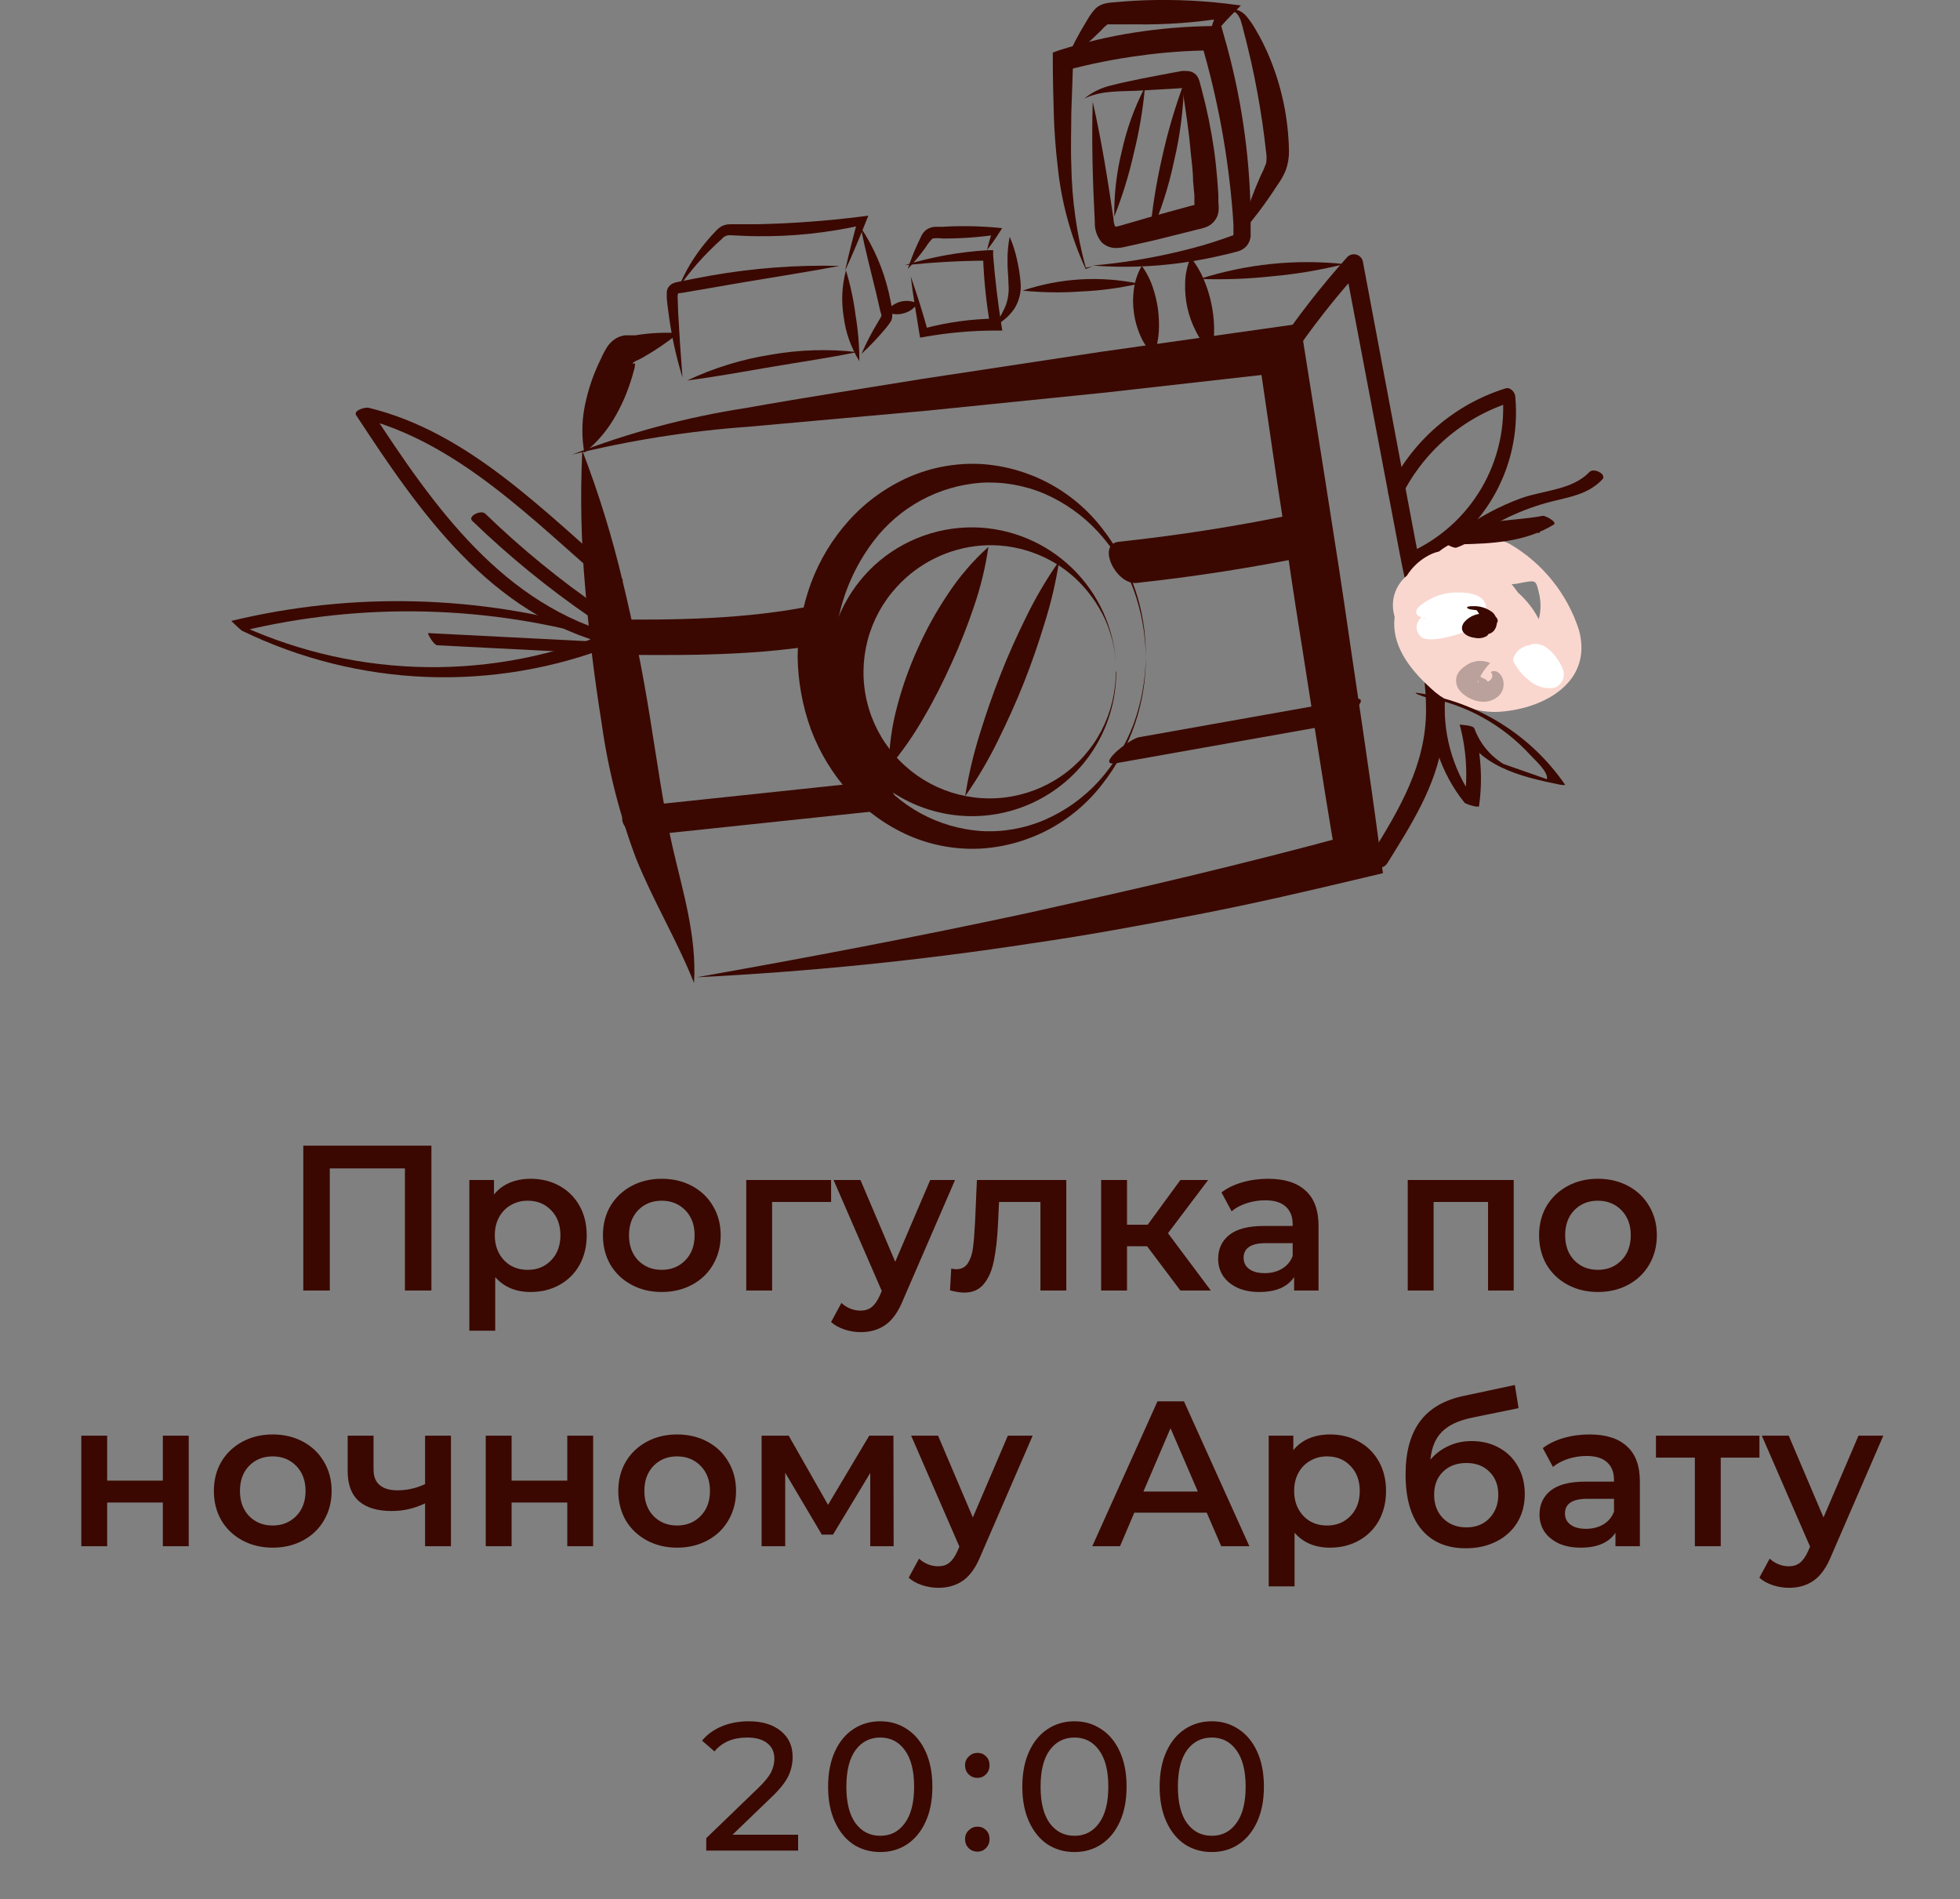 <?xml version="1.0" encoding="UTF-8"?> <svg xmlns="http://www.w3.org/2000/svg" width="161" height="156" viewBox="0 0 161 156" fill="none"><rect x="0" y="0" width="161" height="156" fill="#808080" stroke="none"/> <path d="M65.559 150.695V152H58.014V150.98L62.289 146.855C62.809 146.355 63.159 145.925 63.339 145.565C63.519 145.195 63.609 144.825 63.609 144.455C63.609 143.905 63.414 143.48 63.024 143.18C62.644 142.87 62.094 142.715 61.374 142.715C60.214 142.715 59.319 143.095 58.689 143.855L57.669 142.97C58.079 142.47 58.614 142.08 59.274 141.8C59.944 141.52 60.689 141.38 61.509 141.38C62.609 141.38 63.484 141.645 64.134 142.175C64.784 142.695 65.109 143.405 65.109 144.305C65.109 144.865 64.989 145.395 64.749 145.895C64.509 146.395 64.054 146.965 63.384 147.605L60.174 150.695H65.559ZM72.313 152.12C71.483 152.12 70.743 151.91 70.093 151.49C69.453 151.06 68.948 150.44 68.578 149.63C68.208 148.82 68.023 147.86 68.023 146.75C68.023 145.64 68.208 144.68 68.578 143.87C68.948 143.06 69.453 142.445 70.093 142.025C70.743 141.595 71.483 141.38 72.313 141.38C73.133 141.38 73.863 141.595 74.503 142.025C75.153 142.445 75.663 143.06 76.033 143.87C76.403 144.68 76.588 145.64 76.588 146.75C76.588 147.86 76.403 148.82 76.033 149.63C75.663 150.44 75.153 151.06 74.503 151.49C73.863 151.91 73.133 152.12 72.313 152.12ZM72.313 150.785C73.153 150.785 73.823 150.44 74.323 149.75C74.833 149.06 75.088 148.06 75.088 146.75C75.088 145.44 74.833 144.44 74.323 143.75C73.823 143.06 73.153 142.715 72.313 142.715C71.463 142.715 70.783 143.06 70.273 143.75C69.773 144.44 69.523 145.44 69.523 146.75C69.523 148.06 69.773 149.06 70.273 149.75C70.783 150.44 71.463 150.785 72.313 150.785ZM80.293 146.03C80.013 146.03 79.773 145.935 79.573 145.745C79.373 145.545 79.273 145.295 79.273 144.995C79.273 144.705 79.373 144.465 79.573 144.275C79.773 144.075 80.013 143.975 80.293 143.975C80.573 143.975 80.808 144.07 80.998 144.26C81.188 144.45 81.283 144.695 81.283 144.995C81.283 145.295 81.183 145.545 80.983 145.745C80.793 145.935 80.563 146.03 80.293 146.03ZM80.293 152.09C80.013 152.09 79.773 151.995 79.573 151.805C79.373 151.605 79.273 151.355 79.273 151.055C79.273 150.765 79.373 150.525 79.573 150.335C79.773 150.135 80.013 150.035 80.293 150.035C80.573 150.035 80.808 150.13 80.998 150.32C81.188 150.51 81.283 150.755 81.283 151.055C81.283 151.355 81.183 151.605 80.983 151.805C80.793 151.995 80.563 152.09 80.293 152.09ZM88.266 152.12C87.436 152.12 86.696 151.91 86.046 151.49C85.406 151.06 84.901 150.44 84.531 149.63C84.161 148.82 83.976 147.86 83.976 146.75C83.976 145.64 84.161 144.68 84.531 143.87C84.901 143.06 85.406 142.445 86.046 142.025C86.696 141.595 87.436 141.38 88.266 141.38C89.086 141.38 89.816 141.595 90.456 142.025C91.106 142.445 91.616 143.06 91.986 143.87C92.356 144.68 92.541 145.64 92.541 146.75C92.541 147.86 92.356 148.82 91.986 149.63C91.616 150.44 91.106 151.06 90.456 151.49C89.816 151.91 89.086 152.12 88.266 152.12ZM88.266 150.785C89.106 150.785 89.776 150.44 90.276 149.75C90.786 149.06 91.041 148.06 91.041 146.75C91.041 145.44 90.786 144.44 90.276 143.75C89.776 143.06 89.106 142.715 88.266 142.715C87.416 142.715 86.736 143.06 86.226 143.75C85.726 144.44 85.476 145.44 85.476 146.75C85.476 148.06 85.726 149.06 86.226 149.75C86.736 150.44 87.416 150.785 88.266 150.785ZM99.546 152.12C98.716 152.12 97.976 151.91 97.326 151.49C96.686 151.06 96.181 150.44 95.811 149.63C95.441 148.82 95.256 147.86 95.256 146.75C95.256 145.64 95.441 144.68 95.811 143.87C96.181 143.06 96.686 142.445 97.326 142.025C97.976 141.595 98.716 141.38 99.546 141.38C100.366 141.38 101.096 141.595 101.736 142.025C102.386 142.445 102.896 143.06 103.266 143.87C103.636 144.68 103.821 145.64 103.821 146.75C103.821 147.86 103.636 148.82 103.266 149.63C102.896 150.44 102.386 151.06 101.736 151.49C101.096 151.91 100.366 152.12 99.546 152.12ZM99.546 150.785C100.386 150.785 101.056 150.44 101.556 149.75C102.066 149.06 102.321 148.06 102.321 146.75C102.321 145.44 102.066 144.44 101.556 143.75C101.056 143.06 100.386 142.715 99.546 142.715C98.696 142.715 98.016 143.06 97.506 143.75C97.006 144.44 96.756 145.44 96.756 146.75C96.756 148.06 97.006 149.06 97.506 149.75C98.016 150.44 98.696 150.785 99.546 150.785Z" fill="#3A0800"></path> <path d="M35.437 94.1V106H33.261V95.97H27.09V106H24.914V94.1H35.437ZM43.587 96.82C44.471 96.82 45.258 97.013 45.95 97.398C46.652 97.783 47.202 98.327 47.599 99.03C47.995 99.733 48.194 100.543 48.194 101.461C48.194 102.379 47.995 103.195 47.599 103.909C47.202 104.612 46.652 105.156 45.95 105.541C45.258 105.926 44.471 106.119 43.587 106.119C42.362 106.119 41.394 105.711 40.679 104.895V109.298H38.554V96.922H40.578V98.112C40.929 97.681 41.359 97.358 41.87 97.143C42.391 96.928 42.963 96.82 43.587 96.82ZM43.349 104.3C44.13 104.3 44.771 104.039 45.27 103.518C45.779 102.997 46.035 102.311 46.035 101.461C46.035 100.611 45.779 99.925 45.27 99.404C44.771 98.883 44.13 98.622 43.349 98.622C42.839 98.622 42.38 98.741 41.971 98.979C41.563 99.206 41.24 99.534 41.002 99.965C40.764 100.396 40.645 100.894 40.645 101.461C40.645 102.028 40.764 102.526 41.002 102.957C41.24 103.388 41.563 103.722 41.971 103.96C42.38 104.187 42.839 104.3 43.349 104.3ZM54.354 106.119C53.436 106.119 52.609 105.921 51.872 105.524C51.136 105.127 50.558 104.578 50.138 103.875C49.73 103.161 49.526 102.356 49.526 101.461C49.526 100.566 49.73 99.767 50.138 99.064C50.558 98.361 51.136 97.812 51.872 97.415C52.609 97.018 53.436 96.82 54.354 96.82C55.284 96.82 56.117 97.018 56.853 97.415C57.59 97.812 58.162 98.361 58.57 99.064C58.99 99.767 59.199 100.566 59.199 101.461C59.199 102.356 58.99 103.161 58.57 103.875C58.162 104.578 57.59 105.127 56.853 105.524C56.117 105.921 55.284 106.119 54.354 106.119ZM54.354 104.3C55.136 104.3 55.782 104.039 56.292 103.518C56.802 102.997 57.057 102.311 57.057 101.461C57.057 100.611 56.802 99.925 56.292 99.404C55.782 98.883 55.136 98.622 54.354 98.622C53.572 98.622 52.926 98.883 52.416 99.404C51.918 99.925 51.668 100.611 51.668 101.461C51.668 102.311 51.918 102.997 52.416 103.518C52.926 104.039 53.572 104.3 54.354 104.3ZM68.269 98.724H63.424V106H61.299V96.922H68.269V98.724ZM78.45 96.922L74.2 106.731C73.803 107.717 73.321 108.408 72.755 108.805C72.188 109.213 71.502 109.417 70.698 109.417C70.244 109.417 69.797 109.343 69.355 109.196C68.913 109.049 68.55 108.845 68.267 108.584L69.117 107.02C69.321 107.213 69.559 107.366 69.831 107.479C70.114 107.592 70.397 107.649 70.681 107.649C71.055 107.649 71.361 107.553 71.599 107.36C71.848 107.167 72.075 106.844 72.279 106.391L72.432 106.034L68.471 96.922H70.681L73.537 103.637L76.41 96.922H78.45ZM87.589 96.922V106H85.464V98.724H82.064L81.979 100.526C81.922 101.727 81.809 102.736 81.639 103.552C81.48 104.357 81.203 104.997 80.806 105.473C80.421 105.938 79.888 106.17 79.208 106.17C78.891 106.17 78.5 106.108 78.035 105.983L78.137 104.198C78.296 104.232 78.432 104.249 78.545 104.249C78.976 104.249 79.299 104.079 79.514 103.739C79.729 103.388 79.865 102.974 79.922 102.498C79.99 102.011 80.047 101.319 80.092 100.424L80.245 96.922H87.589ZM94.225 102.362H92.576V106H90.451V96.922H92.576V100.594H94.276L96.962 96.922H99.24L95.942 101.291L99.461 106H96.962L94.225 102.362ZM104.177 96.82C105.514 96.82 106.534 97.143 107.237 97.789C107.951 98.424 108.308 99.387 108.308 100.679V106H106.302V104.895C106.041 105.292 105.667 105.598 105.18 105.813C104.704 106.017 104.126 106.119 103.446 106.119C102.766 106.119 102.171 106.006 101.661 105.779C101.151 105.541 100.754 105.218 100.471 104.81C100.199 104.391 100.063 103.92 100.063 103.399C100.063 102.583 100.363 101.931 100.964 101.444C101.576 100.945 102.533 100.696 103.837 100.696H106.183V100.56C106.183 99.925 105.99 99.438 105.605 99.098C105.231 98.758 104.67 98.588 103.922 98.588C103.412 98.588 102.907 98.667 102.409 98.826C101.921 98.985 101.508 99.206 101.168 99.489L100.335 97.942C100.811 97.579 101.383 97.302 102.052 97.109C102.72 96.916 103.429 96.82 104.177 96.82ZM103.888 104.572C104.42 104.572 104.891 104.453 105.299 104.215C105.718 103.966 106.013 103.614 106.183 103.161V102.107H103.99C102.766 102.107 102.154 102.509 102.154 103.314C102.154 103.699 102.307 104.005 102.613 104.232C102.919 104.459 103.344 104.572 103.888 104.572ZM124.34 96.922V106H122.232V98.724H117.761V106H115.636V96.922H124.34ZM131.253 106.119C130.335 106.119 129.507 105.921 128.771 105.524C128.034 105.127 127.456 104.578 127.037 103.875C126.629 103.161 126.425 102.356 126.425 101.461C126.425 100.566 126.629 99.767 127.037 99.064C127.456 98.361 128.034 97.812 128.771 97.415C129.507 97.018 130.335 96.82 131.253 96.82C132.182 96.82 133.015 97.018 133.752 97.415C134.488 97.812 135.061 98.361 135.469 99.064C135.888 99.767 136.098 100.566 136.098 101.461C136.098 102.356 135.888 103.161 135.469 103.875C135.061 104.578 134.488 105.127 133.752 105.524C133.015 105.921 132.182 106.119 131.253 106.119ZM131.253 104.3C132.035 104.3 132.681 104.039 133.191 103.518C133.701 102.997 133.956 102.311 133.956 101.461C133.956 100.611 133.701 99.925 133.191 99.404C132.681 98.883 132.035 98.622 131.253 98.622C130.471 98.622 129.825 98.883 129.315 99.404C128.816 99.925 128.567 100.611 128.567 101.461C128.567 102.311 128.816 102.997 129.315 103.518C129.825 104.039 130.471 104.3 131.253 104.3ZM6.679 117.922H8.804V121.611H13.377V117.922H15.502V127H13.377V123.413H8.804V127H6.679V117.922ZM22.396 127.119C21.478 127.119 20.651 126.921 19.914 126.524C19.178 126.127 18.6 125.578 18.18 124.875C17.772 124.161 17.568 123.356 17.568 122.461C17.568 121.566 17.772 120.767 18.18 120.064C18.6 119.361 19.178 118.812 19.914 118.415C20.651 118.018 21.478 117.82 22.396 117.82C23.326 117.82 24.159 118.018 24.895 118.415C25.632 118.812 26.204 119.361 26.612 120.064C27.032 120.767 27.241 121.566 27.241 122.461C27.241 123.356 27.032 124.161 26.612 124.875C26.204 125.578 25.632 126.127 24.895 126.524C24.159 126.921 23.326 127.119 22.396 127.119ZM22.396 125.3C23.178 125.3 23.824 125.039 24.334 124.518C24.844 123.997 25.099 123.311 25.099 122.461C25.099 121.611 24.844 120.925 24.334 120.404C23.824 119.883 23.178 119.622 22.396 119.622C21.614 119.622 20.968 119.883 20.458 120.404C19.96 120.925 19.71 121.611 19.71 122.461C19.71 123.311 19.96 123.997 20.458 124.518C20.968 125.039 21.614 125.3 22.396 125.3ZM37.042 117.922V127H34.917V123.481C34.044 123.9 33.132 124.11 32.18 124.11C31.012 124.11 30.117 123.844 29.494 123.311C28.87 122.767 28.559 121.94 28.559 120.829V117.922H30.684V120.693C30.684 121.271 30.854 121.702 31.194 121.985C31.534 122.268 32.015 122.41 32.639 122.41C33.432 122.41 34.191 122.24 34.917 121.9V117.922H37.042ZM39.899 117.922H42.024V121.611H46.597V117.922H48.722V127H46.597V123.413H42.024V127H39.899V117.922ZM55.616 127.119C54.698 127.119 53.871 126.921 53.134 126.524C52.397 126.127 51.819 125.578 51.4 124.875C50.992 124.161 50.788 123.356 50.788 122.461C50.788 121.566 50.992 120.767 51.4 120.064C51.819 119.361 52.397 118.812 53.134 118.415C53.871 118.018 54.698 117.82 55.616 117.82C56.545 117.82 57.378 118.018 58.115 118.415C58.852 118.812 59.424 119.361 59.832 120.064C60.251 120.767 60.461 121.566 60.461 122.461C60.461 123.356 60.251 124.161 59.832 124.875C59.424 125.578 58.852 126.127 58.115 126.524C57.378 126.921 56.545 127.119 55.616 127.119ZM55.616 125.3C56.398 125.3 57.044 125.039 57.554 124.518C58.064 123.997 58.319 123.311 58.319 122.461C58.319 121.611 58.064 120.925 57.554 120.404C57.044 119.883 56.398 119.622 55.616 119.622C54.834 119.622 54.188 119.883 53.678 120.404C53.179 120.925 52.93 121.611 52.93 122.461C52.93 123.311 53.179 123.997 53.678 124.518C54.188 125.039 54.834 125.3 55.616 125.3ZM71.485 127V120.982L68.425 126.048H67.507L64.498 120.965V127H62.56V117.922H64.787L68.017 123.6L71.4 117.922H73.389L73.406 127H71.485ZM84.825 117.922L80.575 127.731C80.178 128.717 79.696 129.408 79.13 129.805C78.563 130.213 77.877 130.417 77.073 130.417C76.619 130.417 76.172 130.343 75.73 130.196C75.288 130.049 74.925 129.845 74.642 129.584L75.492 128.02C75.696 128.213 75.934 128.366 76.206 128.479C76.489 128.592 76.772 128.649 77.056 128.649C77.43 128.649 77.736 128.553 77.974 128.36C78.223 128.167 78.45 127.844 78.654 127.391L78.807 127.034L74.846 117.922H77.056L79.912 124.637L82.785 117.922H84.825ZM99.125 124.246H93.175L92.002 127H89.724L95.079 115.1H97.255L102.627 127H100.315L99.125 124.246ZM98.394 122.512L96.15 117.31L93.923 122.512H98.394ZM109.246 117.82C110.13 117.82 110.917 118.013 111.609 118.398C112.311 118.783 112.861 119.327 113.258 120.03C113.654 120.733 113.853 121.543 113.853 122.461C113.853 123.379 113.654 124.195 113.258 124.909C112.861 125.612 112.311 126.156 111.609 126.541C110.917 126.926 110.13 127.119 109.246 127.119C108.022 127.119 107.053 126.711 106.339 125.895V130.298H104.214V117.922H106.237V119.112C106.588 118.681 107.019 118.358 107.529 118.143C108.05 117.928 108.622 117.82 109.246 117.82ZM109.008 125.3C109.79 125.3 110.43 125.039 110.929 124.518C111.439 123.997 111.694 123.311 111.694 122.461C111.694 121.611 111.439 120.925 110.929 120.404C110.43 119.883 109.79 119.622 109.008 119.622C108.498 119.622 108.039 119.741 107.631 119.979C107.223 120.206 106.9 120.534 106.662 120.965C106.424 121.396 106.305 121.894 106.305 122.461C106.305 123.028 106.424 123.526 106.662 123.957C106.9 124.388 107.223 124.722 107.631 124.96C108.039 125.187 108.498 125.3 109.008 125.3ZM120.881 118.364C121.742 118.364 122.501 118.551 123.159 118.925C123.816 119.288 124.326 119.798 124.689 120.455C125.063 121.112 125.25 121.866 125.25 122.716C125.25 123.589 125.046 124.365 124.638 125.045C124.23 125.714 123.657 126.235 122.921 126.609C122.184 126.983 121.345 127.17 120.405 127.17C118.829 127.17 117.611 126.649 116.75 125.606C115.888 124.563 115.458 123.062 115.458 121.101C115.458 119.276 115.849 117.831 116.631 116.766C117.413 115.701 118.608 114.998 120.218 114.658L124.434 113.757L124.74 115.661L120.915 116.443C119.815 116.67 118.994 117.055 118.45 117.599C117.906 118.143 117.588 118.908 117.498 119.894C117.906 119.407 118.399 119.033 118.977 118.772C119.555 118.5 120.189 118.364 120.881 118.364ZM120.456 125.453C121.238 125.453 121.867 125.204 122.343 124.705C122.83 124.195 123.074 123.549 123.074 122.767C123.074 121.985 122.83 121.356 122.343 120.88C121.867 120.404 121.238 120.166 120.456 120.166C119.662 120.166 119.022 120.404 118.535 120.88C118.047 121.356 117.804 121.985 117.804 122.767C117.804 123.56 118.047 124.206 118.535 124.705C119.033 125.204 119.674 125.453 120.456 125.453ZM130.573 117.82C131.911 117.82 132.931 118.143 133.633 118.789C134.347 119.424 134.704 120.387 134.704 121.679V127H132.698V125.895C132.438 126.292 132.064 126.598 131.576 126.813C131.1 127.017 130.522 127.119 129.842 127.119C129.162 127.119 128.567 127.006 128.057 126.779C127.547 126.541 127.151 126.218 126.867 125.81C126.595 125.391 126.459 124.92 126.459 124.399C126.459 123.583 126.76 122.931 127.36 122.444C127.972 121.945 128.93 121.696 130.233 121.696H132.579V121.56C132.579 120.925 132.387 120.438 132.001 120.098C131.627 119.758 131.066 119.588 130.318 119.588C129.808 119.588 129.304 119.667 128.805 119.826C128.318 119.985 127.904 120.206 127.564 120.489L126.731 118.942C127.207 118.579 127.78 118.302 128.448 118.109C129.117 117.916 129.825 117.82 130.573 117.82ZM130.284 125.572C130.817 125.572 131.287 125.453 131.695 125.215C132.115 124.966 132.409 124.614 132.579 124.161V123.107H130.386C129.162 123.107 128.55 123.509 128.55 124.314C128.55 124.699 128.703 125.005 129.009 125.232C129.315 125.459 129.74 125.572 130.284 125.572ZM144.525 119.724H141.346V127H139.221V119.724H136.025V117.922H144.525V119.724ZM154.701 117.922L150.451 127.731C150.054 128.717 149.572 129.408 149.006 129.805C148.439 130.213 147.753 130.417 146.949 130.417C146.495 130.417 146.048 130.343 145.606 130.196C145.164 130.049 144.801 129.845 144.518 129.584L145.368 128.02C145.572 128.213 145.81 128.366 146.082 128.479C146.365 128.592 146.648 128.649 146.932 128.649C147.306 128.649 147.612 128.553 147.85 128.36C148.099 128.167 148.326 127.844 148.53 127.391L148.683 127.034L144.722 117.922H146.932L149.788 124.637L152.661 117.922H154.701Z" fill="#3A0800"></path> <g clip-path="url(#clip0_2546:8)"> <path d="M47.83 37C49.183 40.521 50.295 44.129 51.16 47.8C52.04 51.44 52.777 55.107 53.37 58.8C53.97 62.47 54.45 66.07 55.25 69.58C56.05 73.09 57.25 76.88 57.01 80.74C55.6 77.2 53.71 74.12 52.25 70.52C50.898 66.93 49.949 63.2 49.42 59.4C48.83 55.71 48.37 52.01 48.07 48.28C47.735 44.53 47.655 40.761 47.83 37Z" fill="#3A0800"></path> <path d="M57.22 80.27C66.31 78.66 75.36 76.94 84.34 75.01C88.83 74.01 93.34 73.01 97.77 71.94C102.2 70.87 106.68 69.75 111.11 68.53L109.75 70.59C108.56 63.68 107.54 56.74 106.43 49.82C105.88 46.35 105.43 42.88 104.88 39.41L103.36 29L105.48 30.59L90.83 32.24L76.17 33.73L61.49 35.05C56.603 35.399 51.756 36.165 47 37.34C51.606 35.546 56.394 34.261 61.28 33.51C66.14 32.64 70.99 31.9 75.84 31.11L90.41 28.9L105 26.84L106.82 26.58L107.11 28.44L108.76 38.82C109.29 42.29 109.86 45.75 110.37 49.22C111.37 56.16 112.46 63.08 113.37 70.04L113.6 71.72L112 72.1C107.5 73.17 103 74.22 98.44 75.1C93.88 75.98 89.35 76.82 84.77 77.48C75.641 78.883 66.445 79.815 57.22 80.27Z" fill="#3A0800"></path> <path d="M105.94 29.58C107.694 26.972 109.633 24.492 111.74 22.16L110.49 21.83L115 45.59C115.76 49.59 117.15 54.2 117.14 58.31C117.14 62.79 114.96 66.46 112.67 70.14C112.16 70.97 113.46 71.72 113.96 70.9C115.88 67.81 117.96 64.58 118.49 60.9C119.02 57.54 118.13 54.16 117.49 50.9C115.63 41.073 113.78 31.25 111.94 21.43C111.903 21.304 111.834 21.19 111.74 21.099C111.646 21.008 111.53 20.942 111.403 20.909C111.276 20.876 111.143 20.876 111.016 20.909C110.89 20.943 110.774 21.009 110.68 21.1C108.501 23.529 106.496 26.109 104.68 28.82C104.14 29.62 105.44 30.37 105.98 29.58H105.94Z" fill="#3A0800"></path> <path d="M56.06 31C55.538 29.308 55.16 27.576 54.93 25.82C54.87 25.38 54.81 24.94 54.77 24.5C54.77 24.38 54.77 24.29 54.77 24.14C54.751 23.931 54.808 23.721 54.93 23.55C55.063 23.384 55.245 23.265 55.45 23.21L55.81 23.13C56.67 22.95 57.54 22.79 58.41 22.63C61.892 22.017 65.426 21.753 68.96 21.84C65.47 22.5 62 23 58.56 23.62L56 24.06C55.76 24.06 55.57 24.16 55.66 24.06C55.75 23.96 55.66 24.17 55.66 24.4L55.71 25.71C55.803 27.477 55.92 29.24 56.06 31Z" fill="#3A0800"></path> <path d="M56.45 31.25C58.615 30.227 60.915 29.516 63.28 29.14C65.633 28.722 68.035 28.648 70.41 28.92C68.07 29.4 65.75 29.73 63.41 30.13C61.07 30.53 58.83 30.94 56.45 31.25Z" fill="#3A0800"></path> <path d="M69.49 22.21C69.856 23.416 70.12 24.65 70.28 25.9C70.487 27.143 70.59 28.401 70.59 29.66C69.899 28.549 69.459 27.299 69.3 26C69.093 24.738 69.158 23.446 69.49 22.21Z" fill="#3A0800"></path> <path d="M55.72 23.66C56.276 22.285 57.045 21.006 58 19.87C58.24 19.58 58.48 19.3 58.74 19.04C58.88 18.873 59.046 18.728 59.23 18.61C59.447 18.489 59.691 18.424 59.94 18.42H62.13C65.009 18.36 67.883 18.15 70.74 17.79L71.33 17.71L71.12 18.23C70.59 19.57 70.03 20.9 69.42 22.23C69.73 20.82 70.09 19.42 70.47 18.03L70.86 18.48C67.996 19.131 65.066 19.439 62.13 19.4C61.42 19.4 60.63 19.34 59.97 19.32C59.838 19.314 59.706 19.34 59.586 19.395C59.465 19.451 59.361 19.535 59.28 19.64C59.01 19.87 58.76 20.12 58.5 20.37C57.466 21.371 56.534 22.473 55.72 23.66Z" fill="#3A0800"></path> <path d="M70.77 29.06C71.146 28.184 71.584 27.335 72.08 26.52C72.18 26.33 72.36 26.07 72.39 25.97C72.42 25.87 72.39 25.82 72.31 25.56L72 24.2C71.57 22.39 71.08 20.61 70.72 18.71C71.786 20.325 72.558 22.116 73 24C73.1 24.47 73.21 24.94 73.29 25.41C73.29 25.53 73.29 25.63 73.29 25.8C73.309 25.999 73.274 26.199 73.19 26.38C73.047 26.6 72.89 26.811 72.72 27.01C72.114 27.734 71.462 28.418 70.77 29.06Z" fill="#3A0800"></path> <path d="M74.81 22.7C75.33 24.2 75.81 25.7 76.23 27.25L75.82 27C77.777 26.471 79.793 26.192 81.82 26.17L81.34 26.74C81.007 24.843 80.81 22.925 80.75 21L81.2 21.41C78.91 21.41 76.62 21.55 74.32 21.78C76.545 21.095 78.845 20.682 81.17 20.55H81.58V20.99C81.73 22.86 81.95 24.73 82.24 26.58L82.33 27.15H81.76C79.809 27.154 77.861 27.328 75.94 27.67L75.58 27.73L75.52 27.4C75.27 25.84 75 24.28 74.81 22.7Z" fill="#3A0800"></path> <path d="M74.57 22.09C74.798 21.377 75.072 20.678 75.39 20L75.63 19.49C75.72 19.268 75.861 19.069 76.04 18.91C76.259 18.741 76.524 18.643 76.8 18.63H77.37C78.85 18.541 80.334 18.561 81.81 18.69L82.32 18.74L82.08 19.11C81.774 19.602 81.44 20.076 81.08 20.53C81.212 19.961 81.375 19.401 81.57 18.85L81.84 19.28C80.376 19.493 78.899 19.596 77.42 19.59C77.148 19.553 76.872 19.553 76.6 19.59C76.378 19.817 76.184 20.069 76.02 20.34C75.574 20.953 75.09 21.538 74.57 22.09Z" fill="#3A0800"></path> <path d="M81.79 26.71C82.09 26.1 82.44 25.56 82.64 25.02C82.824 24.484 82.892 23.915 82.84 23.35C82.84 22.76 82.75 22.1 82.76 21.45C82.748 20.779 82.808 20.108 82.94 19.45C83.201 20.055 83.403 20.685 83.54 21.33C83.688 21.968 83.789 22.617 83.84 23.27C83.895 23.997 83.716 24.722 83.33 25.34C82.94 25.919 82.41 26.39 81.79 26.71Z" fill="#3A0800"></path> <path d="M48 37.18C47.784 35.976 47.784 34.744 48 33.54C48.209 32.409 48.544 31.306 49 30.25C49.12 29.99 49.23 29.72 49.36 29.47C49.511 29.124 49.689 28.79 49.89 28.47C50.072 28.199 50.311 27.97 50.59 27.8C50.82 27.664 51.075 27.576 51.34 27.54H51.79H52.19C53.363 27.348 54.554 27.287 55.74 27.36C54.821 28.107 53.841 28.776 52.81 29.36C52.68 29.43 52.54 29.51 52.4 29.57C52.269 29.621 52.145 29.688 52.03 29.77C51.96 29.83 51.95 29.87 52.03 29.87C52.11 29.87 52.16 29.82 52.17 29.87C52.157 30.081 52.117 30.289 52.05 30.49C51.98 30.77 51.9 31.04 51.81 31.31C51.464 32.405 50.991 33.456 50.4 34.44C49.769 35.489 48.956 36.416 48 37.18Z" fill="#3A0800"></path> <path d="M72.81 25.61C73.079 25.205 73.486 24.911 73.955 24.784C74.424 24.657 74.924 24.706 75.36 24.92C75.098 25.333 74.685 25.627 74.21 25.74C73.743 25.873 73.244 25.827 72.81 25.61Z" fill="#3A0800"></path> <path d="M94.05 7.16C93.886 8.981 93.582 10.786 93.14 12.56C92.742 14.343 92.204 16.092 91.53 17.79C91.506 15.95 91.721 14.115 92.17 12.33C92.568 10.532 93.2 8.794 94.05 7.16Z" fill="#3A0800"></path> <path d="M97.26 6.8C97.214 8.966 96.939 11.122 96.44 13.23C95.997 15.353 95.327 17.421 94.44 19.4C94.625 17.249 94.959 15.114 95.44 13.01C95.901 10.9 96.509 8.825 97.26 6.8Z" fill="#3A0800"></path> <path d="M94.77 29.18C94.285 28.701 93.901 28.13 93.64 27.5C93.391 26.916 93.223 26.3 93.14 25.67C93.05 25.037 93.05 24.394 93.14 23.76C93.223 23.082 93.445 22.429 93.79 21.84C94.185 22.382 94.492 22.983 94.7 23.62C94.898 24.198 95.038 24.794 95.12 25.4C95.199 26.007 95.222 26.619 95.19 27.23C95.149 27.898 95.007 28.555 94.77 29.18Z" fill="#3A0800"></path> <path d="M99.51 28.91C98.973 28.421 98.535 27.834 98.22 27.18C97.909 26.572 97.677 25.927 97.53 25.26C97.388 24.603 97.328 23.932 97.35 23.26C97.363 22.534 97.516 21.818 97.8 21.15C98.252 21.703 98.62 22.319 98.89 22.98C99.151 23.589 99.352 24.222 99.49 24.87C99.633 25.528 99.714 26.197 99.73 26.87C99.754 27.557 99.68 28.244 99.51 28.91Z" fill="#3A0800"></path> <path d="M89.75 21.81C92.169 21.602 94.57 21.211 96.93 20.64C98.1 20.36 99.26 20.04 100.4 19.64L101.22 19.35C101.32 19.35 101.35 19.27 101.32 19.29C101.29 19.31 101.32 19.35 101.32 19.29C101.32 19.23 101.32 18.74 101.32 18.47L101.26 17.57C100.89 12.775 100.015 8.032 98.65 3.42L99.65 4.14C97.612 4.147 95.578 4.294 93.56 4.58C91.536 4.85 89.532 5.251 87.56 5.78L88.15 5L88 9.27C88 10.7 87.94 12.12 88 13.54C88.042 16.399 88.442 19.241 89.19 22H89.13L89.75 21.88L89.16 22.1V22.05C87.946 19.397 87.176 16.563 86.88 13.66C86.71 12.21 86.6 10.76 86.56 9.31C86.52 7.86 86.48 6.41 86.48 4.97V4.32L87 4.13C89.026 3.485 91.099 2.997 93.2 2.67C95.305 2.343 97.43 2.166 99.56 2.14H100.32L100.52 2.86C101.907 7.62 102.65 12.543 102.73 17.5V18.43C102.73 18.76 102.73 18.98 102.73 19.43C102.698 19.731 102.572 20.015 102.37 20.24C102.185 20.429 101.954 20.567 101.7 20.64C101.34 20.75 101.08 20.8 100.77 20.88C99.56 21.17 98.35 21.41 97.13 21.58C94.686 21.923 92.211 22 89.75 21.81Z" fill="#3A0800"></path> <path d="M89.76 8.36C90.49 11.57 91 14.8 91.47 18C91.47 18.4 91.64 18.69 91.64 18.62C91.64 18.55 91.57 18.62 91.64 18.62C91.765 18.602 91.889 18.575 92.01 18.54L94.35 17.86L96.71 17.21L97.89 16.89C98.036 16.86 98.18 16.82 98.32 16.77C98.271 16.791 98.23 16.826 98.2 16.87C98.155 16.913 98.124 16.969 98.11 17.03C98.123 16.904 98.123 16.776 98.11 16.65V16.05L98 14.84C98 14.04 97.88 13.24 97.8 12.44C97.67 10.85 97.42 9.26 97.18 7.67L97.08 7.07C97.08 6.97 97.08 6.95 97.08 7.07C97.128 7.141 97.199 7.193 97.28 7.22C97.323 7.227 97.367 7.227 97.41 7.22L96.28 7.29L93.83 7.43C92.19 7.54 90.55 7.37 89.06 8.1C89.723 7.56 90.504 7.183 91.34 7C92.16 6.78 92.96 6.64 93.76 6.46L96.16 6L96.77 5.89L97.07 5.83C97.2 5.822 97.33 5.822 97.46 5.83C97.603 5.829 97.745 5.853 97.88 5.9C98.056 5.973 98.212 6.09 98.33 6.24C98.439 6.408 98.517 6.595 98.56 6.79L98.72 7.39C99.148 8.996 99.482 10.625 99.72 12.27C99.84 13.09 99.92 13.92 99.99 14.74L100.08 15.99V16.61C100.117 16.889 100.117 17.171 100.08 17.45C100.034 17.712 99.921 17.957 99.75 18.16C99.59 18.36 99.384 18.518 99.15 18.62C98.908 18.719 98.657 18.793 98.4 18.84L97.21 19.14L94.84 19.73L92.44 20.27C92.166 20.341 91.883 20.375 91.6 20.37C91.185 20.356 90.789 20.189 90.49 19.9C90.104 19.432 89.904 18.837 89.93 18.23C89.76 14.92 89.66 11.65 89.76 8.36Z" fill="#3A0800"></path> <path d="M87.55 5C88.052 3.838 88.641 2.715 89.31 1.64C89.5 1.297 89.732 0.977 90 0.69C90.216 0.496 90.477 0.358 90.76 0.29C90.951 0.248 91.145 0.218 91.34 0.2C92 0.15 92.58 0.09 93.2 0.06C95.695 -0.073 98.198 0.004 100.68 0.29L101.93 0.45L101.16 1.23C100.52 1.88 99.91 2.59 99.29 3.36C99.421 2.367 99.737 1.407 100.22 0.53L100.7 1.46C98.234 1.859 95.738 2.04 93.24 2C92.62 2 92 2 91.37 2H91.06C91 2 91.06 2 90.98 2C90.774 2.155 90.586 2.333 90.42 2.53C89.521 3.418 88.562 4.244 87.55 5Z" fill="#3A0800"></path> <path d="M101.82 19.32C102.27 17.662 102.845 16.041 103.54 14.47C103.713 14.129 103.867 13.779 104 13.42C104.051 13.112 104.051 12.798 104 12.49C103.91 11.68 103.81 10.86 103.69 10.05C103.45 8.43 103.16 6.82 102.8 5.2C102.61 4.4 102.43 3.58 102.21 2.77C102.123 2.375 102.016 1.985 101.89 1.6C101.74 1.27 101.52 0.86 101.06 0.94C101.158 0.868 101.273 0.823 101.394 0.809C101.515 0.795 101.638 0.812 101.75 0.86C101.974 0.958 102.174 1.101 102.34 1.28C102.633 1.626 102.894 1.997 103.12 2.39C103.566 3.141 103.957 3.923 104.29 4.73C105.295 7.161 105.834 9.76 105.88 12.39C105.89 12.939 105.799 13.485 105.61 14C105.426 14.436 105.191 14.849 104.91 15.23C103.988 16.672 102.955 18.04 101.82 19.32Z" fill="#3A0800"></path> <path d="M84 23.87C87.077 22.837 90.372 22.64 93.55 23.3C91.99 23.66 90.4 23.874 88.8 23.94C87.201 24.056 85.595 24.033 84 23.87Z" fill="#3A0800"></path> <path d="M98.55 22.91C102.382 21.682 106.428 21.266 110.43 21.69C108.492 22.175 106.52 22.51 104.53 22.69C102.545 22.909 100.546 22.983 98.55 22.91Z" fill="#3A0800"></path> <path d="M94.12 53.93C94.151 57.724 92.892 61.416 90.55 64.4C89.361 65.949 87.852 67.224 86.127 68.138C84.401 69.052 82.499 69.585 80.55 69.7C78.538 69.804 76.529 69.441 74.68 68.64C72.812 67.819 71.139 66.613 69.77 65.1C68.4 63.584 67.328 61.823 66.61 59.91C65.912 57.986 65.544 55.957 65.52 53.91C65.54 51.863 65.908 49.834 66.61 47.91C67.32 45.995 68.39 44.234 69.76 42.72C71.13 41.209 72.803 40.003 74.67 39.18C76.522 38.377 78.534 38.011 80.55 38.11C82.5 38.228 84.401 38.763 86.126 39.679C87.852 40.595 89.36 41.871 90.55 43.42C92.898 46.417 94.157 50.123 94.12 53.93ZM94.12 53.93C94.095 52.057 93.757 50.202 93.12 48.44C92.462 46.699 91.482 45.097 90.23 43.72C88.993 42.37 87.488 41.293 85.81 40.56C84.163 39.859 82.377 39.548 80.59 39.65C78.865 39.776 77.186 40.267 75.665 41.091C74.145 41.915 72.817 43.053 71.77 44.43C70.21 46.478 69.176 48.877 68.758 51.417C68.34 53.956 68.55 56.56 69.37 59C69.896 60.623 70.705 62.139 71.76 63.48C72.807 64.859 74.136 65.999 75.659 66.823C77.182 67.647 78.863 68.137 80.59 68.26C82.378 68.364 84.165 68.049 85.81 67.34C87.493 66.611 89.003 65.534 90.24 64.18C91.487 62.801 92.464 61.2 93.12 59.46C93.762 57.686 94.1 55.817 94.12 53.93Z" fill="#3A0800"></path> <path d="M91.69 55.16C91.695 57.463 91.03 59.717 89.775 61.647C88.519 63.577 86.729 65.1 84.622 66.029C82.516 66.959 80.184 67.254 77.912 66.879C75.64 66.505 73.527 65.477 71.83 63.92C70.634 62.816 69.672 61.483 69 60C68.001 57.725 67.737 55.195 68.244 52.762C68.751 50.33 70.005 48.116 71.83 46.43C73.006 45.351 74.389 44.521 75.894 43.99C77.4 43.459 78.997 43.238 80.59 43.34C83.599 43.543 86.418 44.88 88.478 47.082C90.539 49.283 91.687 52.185 91.69 55.2V55.16ZM91.69 55.16C91.687 53.704 91.384 52.264 90.8 50.93C90.202 49.618 89.349 48.438 88.29 47.46C87.254 46.518 86.037 45.797 84.713 45.342C83.389 44.886 81.986 44.705 80.59 44.81C77.927 45.023 75.445 46.242 73.65 48.22C72.511 49.464 71.692 50.968 71.266 52.6C70.84 54.232 70.819 55.943 71.204 57.586C71.59 59.228 72.371 60.751 73.479 62.023C74.587 63.295 75.989 64.277 77.563 64.883C79.137 65.49 80.835 65.704 82.511 65.505C84.186 65.306 85.787 64.701 87.175 63.743C88.564 62.785 89.697 61.502 90.477 60.006C91.257 58.511 91.659 56.847 91.65 55.16H91.69Z" fill="#3A0800"></path> <path d="M53.16 68.61L72.09 66.61C74.54 66.35 73.42 64.01 71.43 64.22L52.51 66.22C50.06 66.48 51.18 68.82 53.16 68.61Z" fill="#3A0800"></path> <path d="M91.72 62.68L109.34 59.55C110.2 59.4 113.01 57.09 111.18 57.42L93.57 60.55C92.71 60.71 89.89 63.01 91.72 62.68Z" fill="#3A0800"></path> <path d="M51.78 53.79C57.62 53.84 63.41 53.79 69.15 52.62C69.79 52.48 67.85 49.53 66.98 49.71C61.24 50.89 55.45 50.93 49.61 50.88C49.16 50.88 50.78 53.78 51.78 53.79Z" fill="#3A0800"></path> <path d="M93.37 47.88C98.357 47.34 103.31 46.557 108.23 45.53C110.09 45.14 108.43 41.8 106.76 42.15C101.84 43.184 96.887 43.967 91.9 44.5C90.05 44.7 91.67 48.06 93.37 47.88Z" fill="#3A0800"></path> <path d="M73 63.06C73.02 61.351 73.255 59.651 73.7 58C74.13 56.368 74.699 54.776 75.4 53.24C76.085 51.703 76.901 50.227 77.84 48.83C78.783 47.387 79.909 46.073 81.19 44.92C80.949 46.591 80.551 48.235 80 49.83C79.472 51.397 78.865 52.935 78.18 54.44C77.5 55.94 76.76 57.44 75.93 58.85C75.085 60.341 74.105 61.75 73 63.06Z" fill="#3A0800"></path> <path d="M79.28 65.4C79.555 63.67 79.956 61.962 80.48 60.29C80.993 58.617 81.567 56.977 82.2 55.37C82.83 53.76 83.55 52.18 84.32 50.62C85.094 49.04 85.99 47.522 87 46.08C86.734 47.815 86.333 49.527 85.8 51.2C85.3 52.86 84.73 54.497 84.09 56.11C83.45 57.72 82.73 59.3 81.96 60.86C81.186 62.441 80.29 63.958 79.28 65.4Z" fill="#3A0800"></path> <path d="M51 52.24C41.3 49.78 35.62 41.58 30.44 33.64L29.44 34.26C37.63 36.26 43.84 42.82 50.06 48.14C50.4 48.43 51.48 47.82 51.06 47.49C44.78 42.12 38.55 35.49 30.26 33.49C30.02 33.43 28.99 33.7 29.26 34.11C34.5 42.11 40.26 50.47 50.11 52.97C50.52 53.08 51.52 52.37 50.96 52.22L51 52.24Z" fill="#3A0800"></path> <path d="M38.79 42.78C41.794 45.682 45.035 48.328 48.48 50.69C48.87 50.96 49.91 50.34 49.37 49.97C45.99 47.645 42.809 45.043 39.86 42.19C39.51 41.85 38.39 42.4 38.79 42.78Z" fill="#3A0800"></path> <path d="M49.23 51.79C39.399 48.866 28.97 48.594 19 51C19 51 19.76 51.76 19.91 51.82C24.632 54.11 29.777 55.397 35.022 55.6C40.266 55.803 45.495 54.918 50.38 53C50.3 53 49.7 52.07 49.45 52.17C44.569 54.087 39.343 54.972 34.103 54.771C28.862 54.57 23.72 53.286 19 51L19.9 51.83C29.851 49.436 40.256 49.705 50.07 52.61C49.9 52.61 49.54 51.89 49.2 51.79H49.23Z" fill="#3A0800"></path> <path d="M35.91 53L50.26 53.73C50.33 53.73 49.84 52.8 49.52 52.73L35.17 52C35.09 52 35.58 52.94 35.91 53Z" fill="#3A0800"></path> <path d="M115 41C115.897 39.1 117.181 37.407 118.768 36.03C120.355 34.653 122.212 33.621 124.22 33L123.42 32.29C123.678 35.008 123.074 37.737 121.694 40.092C120.313 42.447 118.227 44.307 115.73 45.41C115.14 45.67 115.73 46.74 116.28 46.51C118.933 45.346 121.153 43.376 122.623 40.879C124.093 38.382 124.739 35.485 124.47 32.6C124.47 32.25 124.08 31.77 123.67 31.9C121.582 32.552 119.651 33.628 117.999 35.062C116.347 36.495 115.009 38.255 114.07 40.23C113.83 40.75 114.73 41.6 115 41.03V41Z" fill="#3A0800"></path> <path d="M129.7 51.75C128.739 48.767 126.709 46.245 124 44.67C123.073 44.214 122.036 44.03 121.008 44.142C119.981 44.254 119.007 44.655 118.2 45.3C117.889 45.37 117.589 45.485 117.31 45.64C116.594 46.03 115.991 46.598 115.56 47.29C115.077 47.687 114.724 48.218 114.545 48.817C114.367 49.416 114.372 50.054 114.56 50.65C114.28 52.91 115.66 54.84 117.56 56.56C118.474 57.431 119.632 58 120.88 58.19C121.633 58.423 122.423 58.514 123.21 58.46C126.89 58.2 130.86 56 129.7 51.75ZM126.4 48.65C126.591 49.374 126.591 50.136 126.4 50.86C125.973 50.035 125.397 49.295 124.7 48.68C124.53 48.44 124.35 48.21 124.17 47.98C124.5 47.98 124.84 47.9 125.17 47.83C126.13 47.67 126.17 47.65 126.4 48.65Z" fill="#F9D7CF"></path> <path d="M119 49.55C118 49.82 115.5 50.84 116.66 52.25C116.99 52.65 118.11 52.5 118.51 52.41C119.68 52.17 121.95 51.63 122.07 50.09C122.17 48.86 120.68 48.64 119.76 48.66C118.576 48.643 117.428 49.068 116.54 49.85C115.8 50.68 117.19 50.85 117.73 50.85C116.4 50.85 116.95 50.55 117.18 50.85C117.206 50.911 117.226 50.975 117.24 51.04C117.24 51.04 117.31 51.29 117.24 51.23C117.17 51.17 117.65 50.95 117.33 51.14L118.33 50.64H118.21L119.5 50.3H119.37L121.22 50.46C121.3 50.56 121.22 50.35 121.22 50.31C121.38 49.96 121.16 50.1 120.57 50.76L119.38 51.2H119.48C120.064 51.062 120.62 50.822 121.12 50.49C121.32 50.35 121.75 50.01 121.66 49.69C121.45 48.88 119.45 49.32 119.01 49.45L119 49.55Z" fill="white"></path> <path d="M125.31 53.08C125.077 53.157 124.865 53.288 124.691 53.461C124.517 53.635 124.387 53.847 124.31 54.08C124.22 54.3 124.57 54.77 124.68 54.91C124.903 55.253 125.184 55.554 125.51 55.8C125.8 56.084 126.154 56.294 126.542 56.412C126.93 56.531 127.341 56.554 127.74 56.48C127.886 56.417 128.017 56.326 128.127 56.212C128.237 56.097 128.323 55.962 128.38 55.814C128.437 55.666 128.463 55.508 128.458 55.349C128.453 55.19 128.416 55.034 128.35 54.89C128.03 54.12 127.17 52.96 126.25 52.89C125.33 52.82 125.03 53.55 124.75 54.18C124.64 54.42 125.1 55 125.21 55.18C125.446 55.533 125.757 55.83 126.12 56.05C126.319 56.173 126.558 56.215 126.787 56.167C127.016 56.118 127.218 55.983 127.35 55.79C127.7 55.22 125.92 53.61 125.78 53.85C125.717 53.986 125.604 54.093 125.464 54.149C125.325 54.204 125.17 54.205 125.03 54.15L126.4 55.98C126.507 55.605 126.715 55.266 127 55C127.11 54.911 127.241 54.853 127.38 54.83C127.53 54.83 127.79 54.91 127.61 54.74L126.98 54.02L126.77 53.61C126.775 53.667 126.775 53.724 126.77 53.78C126.732 53.858 126.699 53.938 126.67 54.02C126.556 54.196 126.392 54.335 126.2 54.42C125.947 54.481 125.682 54.478 125.43 54.41C125.178 54.342 124.948 54.211 124.76 54.03C125.15 54.61 125.55 55.18 125.95 55.75C126.038 55.561 126.168 55.394 126.328 55.261C126.489 55.127 126.678 55.032 126.88 54.98C127.09 54.91 125.97 52.83 125.3 53.04L125.31 53.08Z" fill="white"></path> <path d="M121.59 50.51C121.548 50.552 121.514 50.602 121.491 50.657C121.468 50.712 121.456 50.771 121.456 50.83C121.456 50.89 121.468 50.949 121.491 51.004C121.514 51.059 121.548 51.108 121.59 51.15C121.79 51.4 122.45 51.37 122.73 51.31C122.784 51.305 122.835 51.286 122.88 51.257C122.925 51.227 122.961 51.186 122.987 51.139C123.013 51.092 123.026 51.039 123.027 50.985C123.027 50.931 123.015 50.878 122.99 50.83C122.88 50.56 122.49 50.49 122.24 50.45C121.875 50.368 121.493 50.39 121.14 50.514C120.786 50.637 120.474 50.858 120.24 51.15C119.76 51.87 120.52 52.33 121.15 52.39C121.492 52.464 121.849 52.407 122.15 52.23C122.299 52.069 122.402 51.871 122.448 51.656C122.493 51.441 122.48 51.218 122.41 51.01C122.41 50.72 121.41 50.74 121.2 50.83C120.7 51.09 120.58 51.68 121.14 51.93C121.7 52.18 122.41 52.22 122.75 51.76C122.904 51.547 122.977 51.287 122.957 51.025C122.937 50.763 122.825 50.517 122.64 50.33C122.167 49.947 121.568 49.754 120.96 49.79C120.85 49.79 120.48 49.79 120.51 49.92C120.54 50.05 121.17 50.11 121.26 50.11C121.35 50.11 121.7 50.75 121.71 50.91C121.74 51.035 121.74 51.165 121.71 51.29C121.71 51.39 121.54 51.75 121.44 51.75L122.2 51.86C121.74 51.69 122.2 51.15 122.43 51.04L121.21 50.87C121.308 51.2 121.286 51.554 121.15 51.87C120.86 52.11 120.98 52.2 121.52 52.14L121.45 52.04C121.45 51.86 121.35 51.75 121.45 51.55C121.5 51.409 121.579 51.279 121.682 51.171C121.786 51.062 121.911 50.977 122.05 50.92C122.132 50.87 122.219 50.83 122.31 50.8C121.89 50.567 121.73 50.567 121.83 50.8C121.83 50.89 121.93 51.06 121.74 51.1L122.87 51.26C122.807 51.196 122.771 51.11 122.771 51.02C122.771 50.93 122.807 50.844 122.87 50.78C123 50.64 122.52 50.56 122.46 50.55C122.4 50.54 121.82 50.42 121.68 50.55L121.59 50.51Z" fill="#3A0800"></path> <path d="M120.82 44.32C122.791 42.879 125.017 41.823 127.38 41.21C128.96 40.81 130.45 40.61 131.62 39.38C132.02 38.96 130.91 38.38 130.55 38.78C129.16 40.24 126.8 40.27 124.98 40.91C123.196 41.56 121.512 42.459 119.98 43.58C119.43 43.97 120.46 44.58 120.86 44.32H120.82Z" fill="#3A0800"></path> <path d="M120.45 43.26C119.902 43.685 119.291 44.022 118.64 44.26L119.64 44.96C121.98 43.32 124.87 43.59 127.56 43.08L126.66 42.37C124.35 43.77 121.72 43.9 119.09 43.96L120 44.68C122.07 44.049 124.226 43.742 126.39 43.77C126.78 43.77 125.88 43.04 125.57 43.04C123.344 43.022 121.128 43.346 119 44C118.68 44.09 119.7 44.72 119.9 44.71C122.59 44.65 125.28 44.52 127.63 43.09C127.95 42.89 126.94 42.33 126.73 42.37C123.98 42.88 121.03 42.6 118.64 44.28C118.33 44.49 119.36 45.07 119.64 44.98C120.291 44.742 120.902 44.405 121.45 43.98C121.72 43.78 120.72 43.09 120.45 43.28V43.26Z" fill="#3A0800"></path> <path d="M117.48 57.18C117.312 60.344 118.316 63.46 120.3 65.93C120.39 66.05 121.47 66.37 121.49 66.22C121.794 64.09 121.664 61.92 121.11 59.84L119.9 59.52C121.22 62.93 124.9 63.79 128.09 64.44C128.09 64.44 128.62 64.54 128.55 64.44C127.169 62.435 125.392 60.733 123.328 59.442C121.264 58.15 118.957 57.295 116.55 56.93C115.79 56.8 116.88 57.22 117.12 57.26C120.416 57.867 123.424 59.531 125.69 62C126.06 62.41 127.19 63.38 127.07 64L123.5 62.75C122.395 62.076 121.552 61.047 121.11 59.83C121 59.55 119.91 59.54 119.9 59.51C120.46 61.589 120.589 63.76 120.28 65.89L121.48 66.18C119.518 63.722 118.525 60.631 118.69 57.49C118.69 57.26 117.48 57.09 117.48 57.17V57.18Z" fill="#3A0800"></path> <path d="M122.41 54.46C122.034 54.832 121.729 55.269 121.51 55.75C121.46 55.84 121.43 55.93 121.39 56.02C121.35 56.11 121.39 56.18 121.46 55.92C121.472 55.784 121.44 55.648 121.37 55.53C121.37 55.45 121.31 55.44 121.37 55.44L121.59 55.58C121.91 55.77 122.11 55.79 122.15 55.92C122.19 56.05 122.35 55.92 122.45 55.82C122.493 55.781 122.527 55.733 122.551 55.68C122.574 55.626 122.587 55.569 122.587 55.51C122.587 55.452 122.574 55.394 122.551 55.341C122.527 55.288 122.493 55.24 122.45 55.2C122.536 55.147 122.634 55.119 122.735 55.119C122.836 55.119 122.934 55.147 123.02 55.2C123.207 55.327 123.35 55.509 123.43 55.72C123.517 55.954 123.538 56.208 123.49 56.453C123.443 56.698 123.328 56.926 123.16 57.11C122.977 57.292 122.758 57.434 122.517 57.525C122.275 57.616 122.018 57.656 121.76 57.64C121.351 57.615 120.954 57.495 120.6 57.29C120.434 57.194 120.277 57.083 120.13 56.96C120.007 56.846 119.896 56.718 119.8 56.58C119.653 56.348 119.586 56.074 119.61 55.8C119.636 55.494 119.775 55.209 120 55C120.13 54.868 120.274 54.75 120.43 54.65C120.715 54.449 121.047 54.325 121.395 54.292C121.742 54.258 122.092 54.316 122.41 54.46Z" fill="#BBA19B"></path> </g> <defs> <clipPath id="clip0_2546:8"> <rect width="112.7" height="80.7" fill="white" transform="translate(19)"></rect> </clipPath> </defs> </svg> 